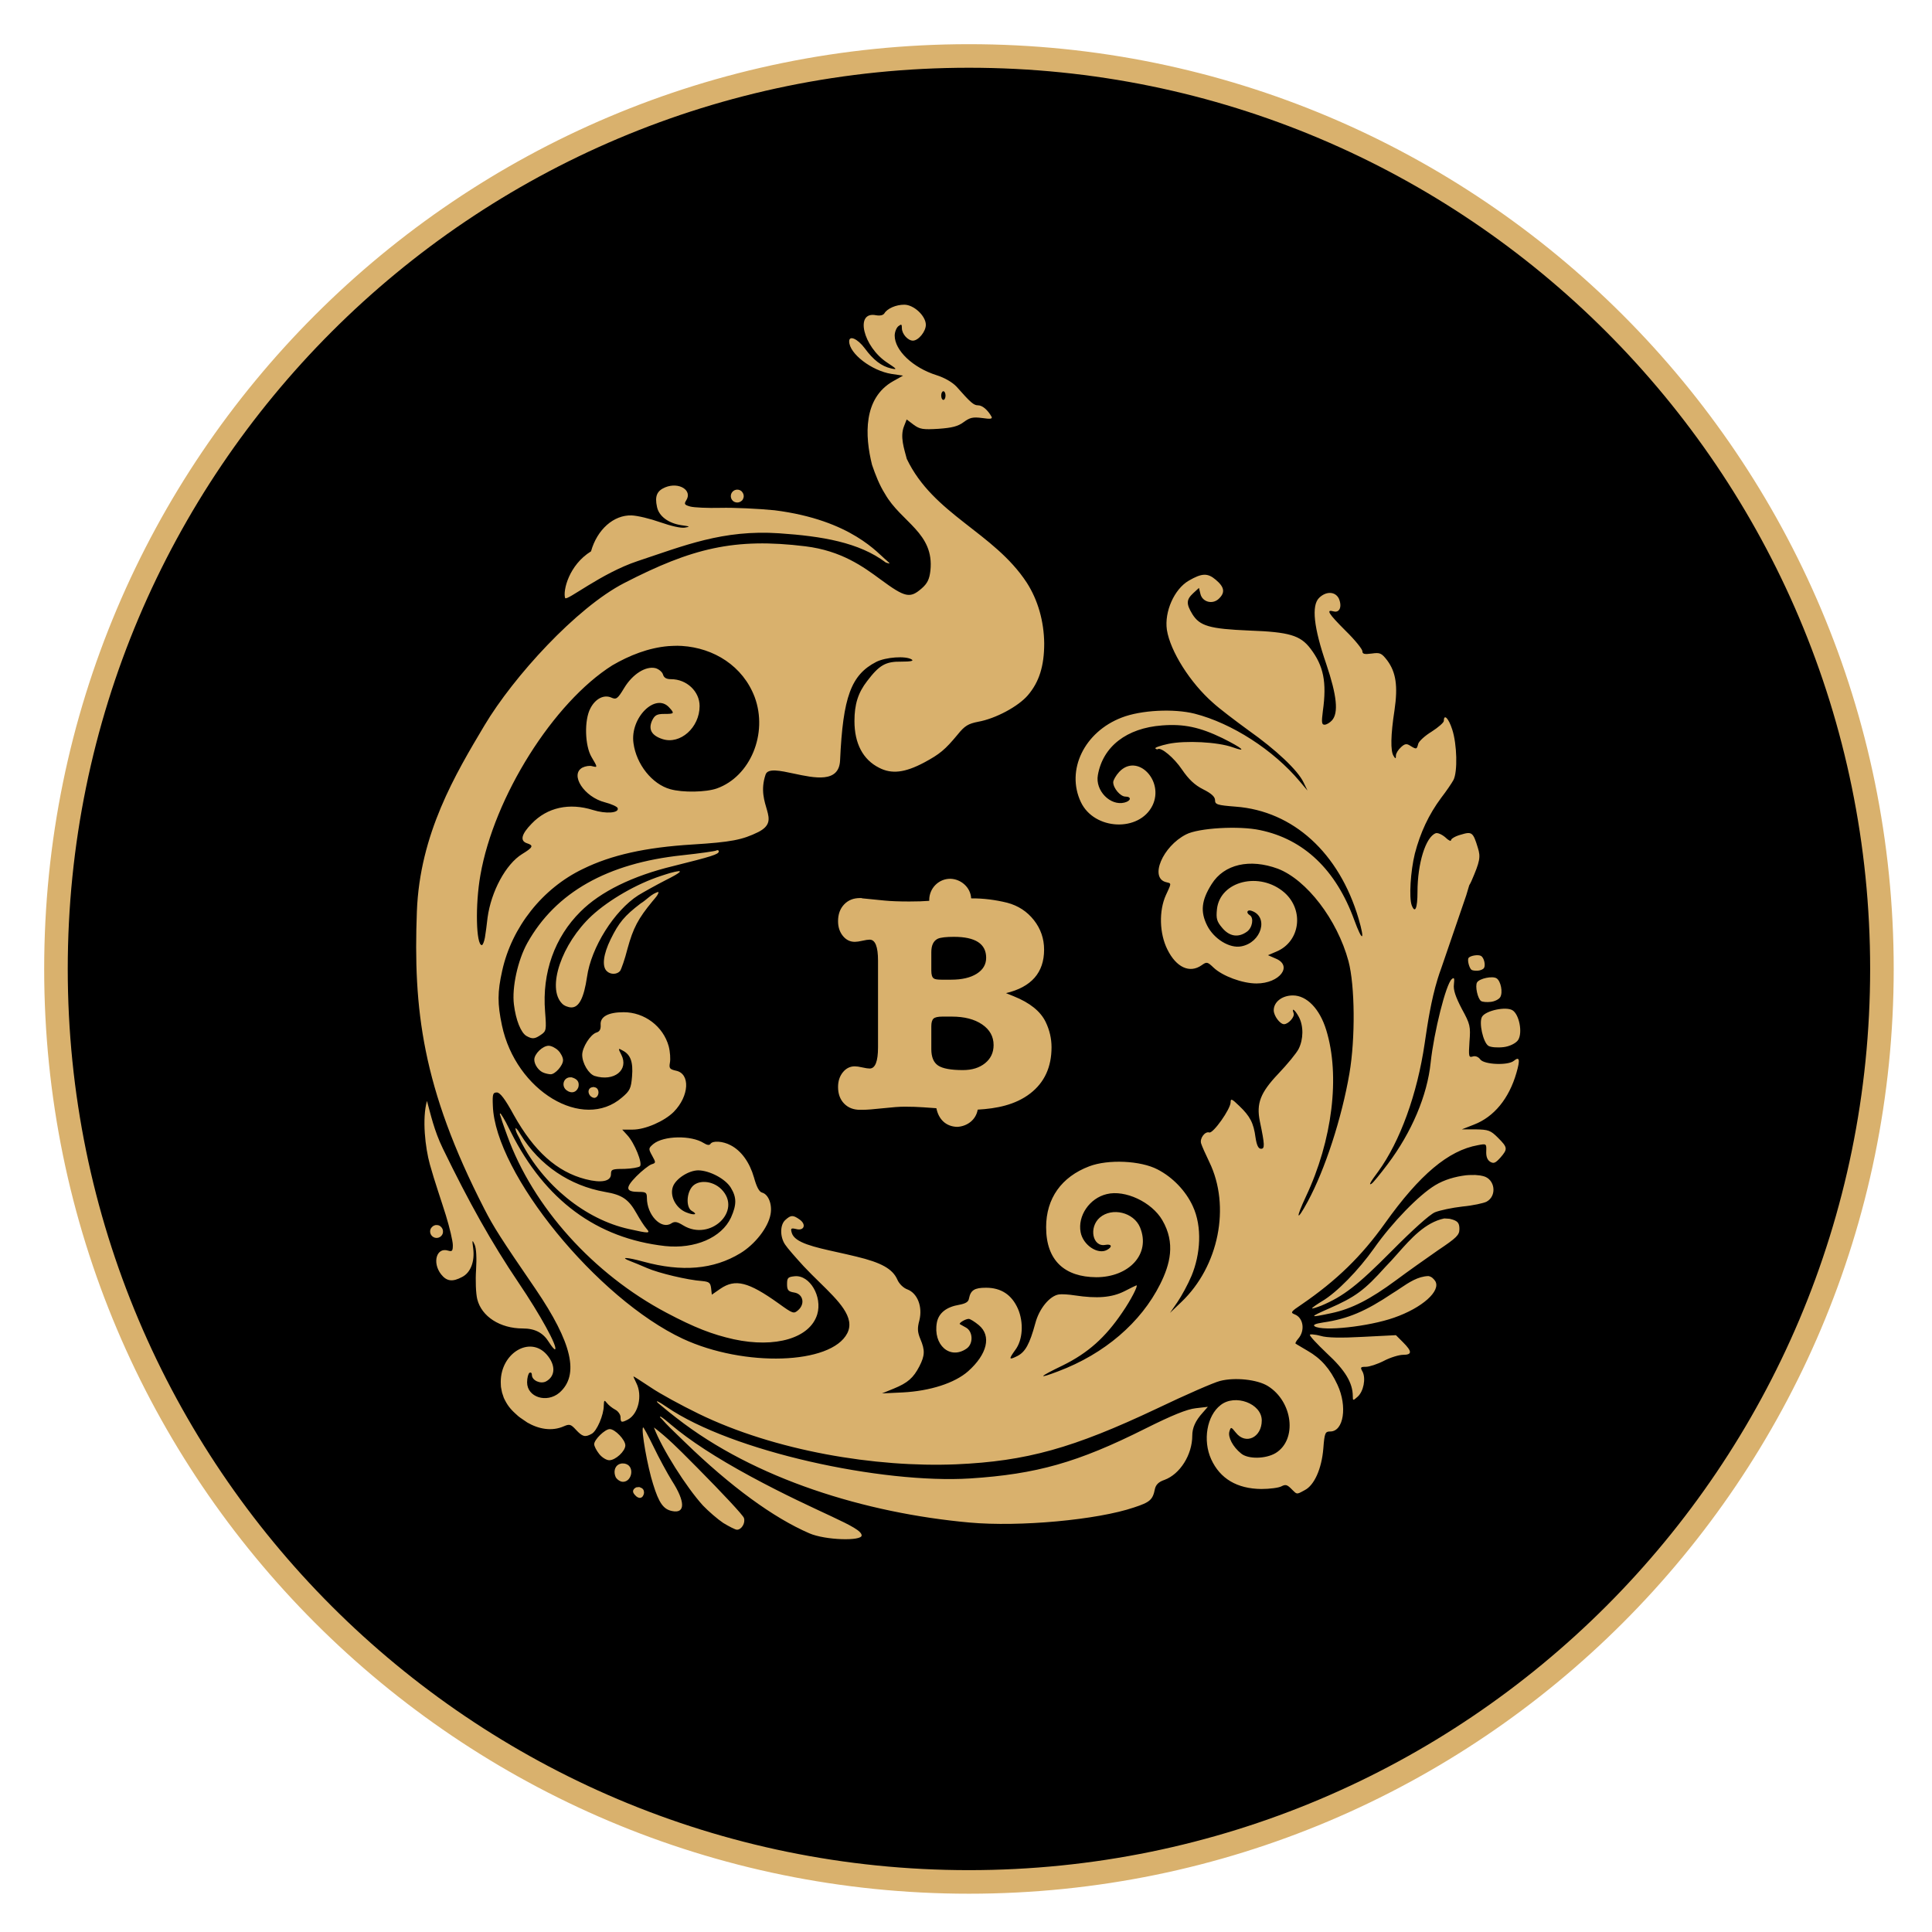 <?xml version="1.0" encoding="UTF-8"?>
<!DOCTYPE svg PUBLIC "-//W3C//DTD SVG 1.1//EN" "http://www.w3.org/Graphics/SVG/1.1/DTD/svg11.dtd">
<svg version="1.1" xmlns="http://www.w3.org/2000/svg" xmlns:xlink="http://www.w3.org/1999/xlink" x="0" y="0" width="327.964" height="327.964" viewBox="0, 0, 327.964, 327.964">
  <g id="Layer_1">
    <g>
      <path d="M164.482,9.5 C250.077,9.5 319.464,78.888 319.464,164.482 C319.464,250.077 250.077,319.464 164.482,319.464 C78.888,319.464 9.5,250.077 9.5,164.482 C9.5,78.888 78.888,9.5 164.482,9.5 z" fill="#000000"/>
      <path d="M164.482,9.5 C250.077,9.5 319.464,78.888 319.464,164.482 C319.464,250.077 250.077,319.464 164.482,319.464 C78.888,319.464 9.5,250.077 9.5,164.482 C9.5,78.888 78.888,9.5 164.482,9.5 z" fill-opacity="0" stroke="#D9B16D" stroke-width="4"/>
    </g>
    <path d="M175.787,233.709 C175.799,233.705 175.812,233.704 175.836,233.702 L175.837,233.702 C175.842,233.702 175.847,233.702 175.853,233.701 C175.857,233.701 175.86,233.7 175.864,233.7 C175.88,233.699 175.899,233.697 175.923,233.694 L176.107,233.7 L176.242,233.768 C176.364,233.931 176.242,234.053 175.957,234.053 C175.673,234.053 175.551,233.931 175.673,233.768 C175.683,233.763 175.693,233.758 175.701,233.753 C175.71,233.748 175.718,233.744 175.724,233.74 C175.731,233.737 175.736,233.734 175.741,233.731 C175.764,233.719 175.775,233.713 175.787,233.709 z M175.673,233.768 C175.683,233.763 175.693,233.758 175.701,233.753 C175.71,233.748 175.718,233.744 175.724,233.74 C175.731,233.737 175.736,233.734 175.741,233.731 C175.764,233.719 175.775,233.713 175.787,233.709 C175.799,233.705 175.812,233.704 175.836,233.702 L175.837,233.702 L175.853,233.701 C175.857,233.701 175.86,233.7 175.864,233.7 C175.88,233.699 175.899,233.697 175.923,233.694 L176.107,233.7 L176.242,233.768 C176.364,233.931 176.242,234.053 175.957,234.053 C175.673,234.053 175.551,233.931 175.673,233.768 z M121.774,144.313 L121.608,144.374 C121.405,144.496 118.802,144.862 115.792,145.187 C103.103,146.53 94.318,151.491 89.519,160.073 C87.892,163.001 86.875,167.638 87.241,170.525 C87.567,173.169 88.421,175.284 89.356,175.853 C90.373,176.423 90.78,176.382 91.837,175.65 C92.732,175.04 92.772,174.836 92.528,171.705 C92,165.116 94.155,159.097 98.548,154.745 C101.923,151.369 107.373,148.685 114.287,147.018 C120.795,145.391 122.015,145.025 122.015,144.537 C121.971,144.318 122.032,144.408 121.774,144.313 z M115.302,147.874 C114.239,147.992 113.228,148.361 112.213,148.685 C108.105,150.027 103.428,152.711 100.459,155.436 C95.335,160.195 92.772,167.719 95.416,170.362 C95.741,170.728 96.473,171.013 97.002,171.013 C98.304,171.013 99.117,169.386 99.646,165.848 C100.337,160.846 104.282,154.582 108.349,151.979 C109.285,151.41 111.4,150.23 113.067,149.376 C113.621,149.094 114.034,148.892 114.595,148.567 L114.606,148.56 C114.724,148.492 115.348,148.134 115.413,147.965 C115.43,147.921 115.339,147.904 115.302,147.874 z M111.786,151.407 C110.668,151.634 109.719,152.802 108.756,153.362 C105.99,155.477 105.055,156.616 103.672,159.422 C102.411,161.984 102.167,164.018 102.981,164.831 C103.631,165.482 104.73,165.441 105.258,164.831 C105.462,164.547 106.072,162.838 106.519,161.049 C107.495,157.51 108.309,155.965 110.79,152.955 C111.089,152.59 111.798,151.866 111.786,151.407 z M93.138,177.52 C92.122,177.52 90.698,178.903 90.698,179.879 C90.698,180.733 91.471,181.832 92.325,182.116 C92.65,182.238 93.179,182.36 93.464,182.36 C94.196,182.401 95.579,180.896 95.579,179.961 C95.579,179.513 95.213,178.781 94.765,178.334 C94.318,177.887 93.586,177.52 93.138,177.52 z M97.009,182.877 L96.636,182.889 C95.579,183.052 95.294,184.435 96.189,185.085 C97.002,185.695 97.856,185.451 98.182,184.557 C98.414,183.586 97.911,183.117 97.009,182.877 z M100.747,184.521 C100.571,184.574 100.368,184.571 100.219,184.679 C99.779,184.997 99.847,185.566 100.134,185.939 C100.378,186.265 100.785,186.427 101.028,186.346 C101.761,186.102 101.801,184.841 101.069,184.597 L100.747,184.521 z M84.957,188.993 C84.766,189.184 84.852,189.057 85,189.575 C85.311,190.659 85.727,191.71 86.102,192.772 C90.495,204.933 100.744,216.28 113.108,222.828 C117.948,225.39 120.916,226.529 124.536,227.342 C131.654,228.888 137.51,227.139 138.73,223.112 C139.625,220.103 137.469,216.402 134.907,216.646 C133.768,216.768 133.606,216.89 133.606,217.988 C133.606,219.005 133.809,219.249 134.826,219.411 C136.331,219.656 136.697,221.323 135.517,222.38 C134.744,223.072 134.622,223.031 132.141,221.242 C127.017,217.581 124.821,217.052 122.299,218.761 L120.835,219.777 L120.713,218.679 C120.591,217.744 120.388,217.581 119.168,217.459 C116.768,217.297 111.806,216.117 109.854,215.263 C108.837,214.816 107.536,214.287 107.007,214.084 C105.096,213.351 106.397,213.392 109.203,214.165 C115.752,215.955 121.12,215.507 125.675,212.741 C128.156,211.237 130.393,208.39 130.799,206.153 C131.125,204.445 130.433,202.736 129.376,202.452 C128.888,202.33 128.44,201.516 127.993,199.889 C127.261,197.327 125.838,195.334 124.008,194.399 C122.706,193.708 120.957,193.586 120.591,194.196 C120.429,194.44 120.022,194.399 119.453,194.033 C117.338,192.691 112.66,192.772 110.912,194.196 C110.057,194.928 110.057,195.009 110.708,196.188 C111.359,197.368 111.359,197.409 110.586,197.653 C110.139,197.815 109,198.71 108.024,199.686 C106.072,201.679 106.194,202.33 108.471,202.33 C109.651,202.33 109.814,202.452 109.813,203.346 C109.814,206.234 112.213,208.756 113.921,207.698 C114.531,207.292 114.938,207.373 115.995,208.024 C120.551,210.789 126.082,205.543 122.462,201.882 C120.916,200.337 118.354,200.215 117.378,201.598 C116.483,202.858 116.524,205.014 117.419,205.543 C118.598,206.193 117.826,206.356 116.443,205.787 C114.694,205.055 113.636,202.98 114.247,201.394 C114.775,200.052 116.931,198.669 118.558,198.669 C120.469,198.71 123.113,200.093 124.048,201.598 C125.065,203.265 125.065,204.485 124.089,206.681 C122.503,210.098 117.988,212.05 112.904,211.521 C101.313,210.22 92.528,203.753 86.713,192.162 C86.166,191.087 85.656,189.978 84.957,188.993 z M87.496,191.474 C87.533,192.287 88.151,193.006 88.421,193.748 C92.203,201.191 99.361,207.007 106.763,208.634 C110.22,209.406 110.464,209.406 109.732,208.552 C109.366,208.146 108.634,207.007 108.065,205.99 C106.723,203.591 105.624,202.818 102.696,202.33 C96.718,201.272 91.593,197.815 88.38,192.609 C88.131,192.22 87.898,191.71 87.496,191.474 z M113.189,238.852 C113.144,238.822 113.099,238.792 113.053,238.762 C113.018,238.738 112.982,238.714 112.947,238.691 C112.503,238.393 112.058,238.095 111.576,237.864 C111.412,237.932 111.641,238.119 111.973,238.391 L111.975,238.391 C112.065,238.465 112.162,238.544 112.261,238.629 C113.046,239.301 113.86,239.937 114.674,240.572 L114.816,240.682 C128.115,251.094 147,256.869 164.569,258.455 C173.069,259.228 186.288,258.008 192.51,255.893 C195.235,254.998 195.683,254.592 196.049,252.762 C196.211,252.029 196.7,251.541 197.676,251.216 C200.319,250.24 202.393,246.945 202.393,243.692 C202.393,242.39 202.922,241.17 204.183,239.787 L205.037,238.811 L202.963,239.055 C201.499,239.218 198.977,240.235 194.422,242.512 C182.912,248.288 175.916,250.24 164.691,250.972 C149.684,251.907 124.252,246.417 113.189,238.852 z M224.193,226.773 C224.022,226.733 223.9,226.703 223.809,226.681 C223.666,226.647 223.596,226.63 223.525,226.617 C223.459,226.605 223.391,226.596 223.259,226.58 C223.15,226.566 222.995,226.547 222.759,226.516 C222.55,226.527 222.512,226.515 222.477,226.521 C222.454,226.525 222.432,226.537 222.363,226.569 C222.241,226.732 223.542,228.115 225.25,229.742 C228.341,232.589 229.643,234.744 229.643,237.022 C229.643,237.795 229.683,237.795 230.456,237.103 C231.473,236.209 231.88,234.012 231.31,232.873 C230.863,232.101 230.944,232.019 231.88,232.019 C232.449,232.019 233.832,231.572 234.93,231.003 C236.028,230.433 237.492,229.986 238.184,229.986 C239.729,229.986 239.729,229.416 238.184,227.871 L236.963,226.651 L231.351,226.936 C227.691,227.139 225.21,227.098 224.193,226.773 z M242.472,216.616 C240.698,216.67 239.174,217.695 237.705,218.682 C237.265,218.978 236.83,219.271 236.394,219.533 C231.839,222.584 228.829,223.885 224.6,224.495 C223.298,224.699 222.81,224.902 223.176,225.146 C224.559,226.041 232.368,225.187 236.638,223.682 C241.437,222.014 244.65,219.127 243.634,217.459 C243.33,217.035 243.015,216.71 242.472,216.616 z M246.643,207.047 C246.535,207.017 246.45,206.993 246.382,206.973 L246.382,206.973 C246.223,206.927 246.151,206.906 246.078,206.895 C246.017,206.885 245.955,206.882 245.841,206.877 C245.711,206.87 245.513,206.861 245.172,206.834 C241.929,207.511 239.491,210.266 237.225,212.828 C236.531,213.612 235.854,214.377 235.174,215.06 C231.636,219.005 230.131,220.143 225.576,222.136 C222.159,223.641 222.2,223.723 226.023,222.909 C229.48,222.177 232.612,220.55 236.963,217.337 C238.875,215.914 242.088,213.636 244.081,212.253 C247.294,210.098 247.741,209.65 247.741,208.634 C247.741,207.698 247.497,207.332 246.643,207.047 z M251.768,199.646 C251.445,199.576 251.351,199.553 251.256,199.539 C251.201,199.531 251.145,199.526 251.044,199.517 L251.044,199.517 C250.922,199.506 250.733,199.49 250.4,199.455 C250.327,199.457 250.254,199.459 250.18,199.46 C250.156,199.46 250.132,199.46 250.107,199.461 C250.031,199.462 249.955,199.462 249.879,199.462 C249.532,199.464 249.184,199.466 248.84,199.509 C247.014,199.738 245.22,200.239 243.634,201.191 C240.868,202.858 236.313,207.536 233.262,211.887 C230.619,215.629 226.918,219.411 224.437,220.876 C223.502,221.445 222.729,221.974 222.729,222.096 C222.729,222.177 223.42,221.974 224.274,221.648 C228.057,220.062 230.497,218.151 236.191,212.416 C239.729,208.837 242.698,206.153 243.593,205.787 C244.406,205.461 246.48,205.014 248.27,204.811 C250.019,204.648 251.849,204.241 252.337,203.997 C254.167,203.021 253.801,200.133 251.768,199.646 z M113.88,241.821 C113.805,241.757 113.729,241.693 113.654,241.629 C113.158,241.208 112.659,240.784 112.104,240.443 C112.062,240.524 112.041,240.559 112.047,240.587 C112.052,240.61 112.074,240.629 112.118,240.666 C112.173,240.713 112.262,240.788 112.392,240.936 C113.246,241.91 114.183,242.808 115.118,243.706 L115.119,243.706 C115.508,244.079 115.897,244.452 116.28,244.831 C124.089,252.395 131.287,257.642 137.388,260.285 C140.113,261.465 146.267,261.628 146.267,260.651 C146.267,259.147 139.015,256.91 127.383,250.606 C121.608,247.474 117.094,244.546 113.88,241.821 z M118.354,249.142 C117.969,248.758 117.584,248.37 117.198,247.982 C115.234,246.003 113.248,244.002 111.036,242.333 L111.033,242.39 C112.376,245.929 116.483,252.436 119.33,255.568 C120.266,256.544 121.811,257.886 122.787,258.537 C123.804,259.147 124.821,259.675 125.106,259.675 C125.878,259.675 126.57,258.537 126.285,257.683 C126.163,257.235 122.584,253.412 118.354,249.142 z M109.163,242.309 C108.797,242.675 109.936,249.061 110.871,251.948 C111.847,255.12 112.62,256.219 114.084,256.503 C116.361,256.991 116.361,254.917 114.043,251.338 C113.27,250.077 111.847,247.474 110.952,245.603 C110.017,243.692 109.244,242.228 109.163,242.309 z M105.746,251.541 C105.299,251.541 104.77,251.175 104.526,250.769 C104.157,249.975 104.25,248.931 105.141,248.538 C105.232,248.497 105.33,248.477 105.428,248.456 C105.463,248.449 105.498,248.442 105.533,248.433 C105.547,248.43 105.561,248.427 105.574,248.423 C105.739,248.434 105.837,248.437 105.902,248.439 C105.961,248.441 105.993,248.442 106.024,248.447 C106.061,248.453 106.097,248.464 106.176,248.489 L106.215,248.501 C106.24,248.509 106.269,248.518 106.302,248.528 L106.316,248.532 C107.739,249.06 107.251,251.541 105.746,251.541 z M103.509,242.594 C102.696,242.594 100.866,244.383 100.866,245.156 C100.866,245.482 101.232,246.213 101.72,246.824 C102.167,247.393 102.94,247.881 103.428,247.881 C104.486,247.881 106.153,246.336 106.153,245.359 C106.153,244.424 104.404,242.594 103.509,242.594 z M108.524,252.431 C108.327,252.456 108.21,252.463 108.132,252.467 C108.062,252.472 108.024,252.474 107.989,252.486 C107.949,252.499 107.913,252.525 107.834,252.583 L107.833,252.583 C107.798,252.609 107.755,252.641 107.699,252.68 C107.373,253.006 107.373,253.331 107.78,253.778 C108.431,254.551 109.163,254.388 109.325,253.453 C109.329,252.834 109.105,252.633 108.524,252.431 z M74.606,208.063 C74.454,208.005 74.412,207.984 74.366,207.975 C74.31,207.965 74.25,207.974 73.974,207.955 C73.582,208.022 73.337,208.23 73.132,208.552 C72.861,209.094 73.08,209.754 73.622,210.026 C74.164,210.298 74.824,210.079 75.096,209.537 L75.175,209.329 C75.276,208.776 75.073,208.359 74.606,208.063 z M75.175,194.963 C73.677,191.885 73.092,189.086 72.479,186.883 C71.622,189.943 72.194,194.844 72.969,197.656 C73.745,200.468 75.04,204.201 75.69,206.315 C76.341,208.43 76.87,210.708 76.87,211.359 C76.87,212.375 76.748,212.497 76.056,212.294 C74.104,211.684 73.332,214.327 74.877,216.32 C75.812,217.5 76.789,217.663 78.456,216.768 C79.88,216.036 80.612,214.165 80.327,211.928 C80.124,210.464 80.164,210.383 80.571,211.277 C80.856,211.887 80.937,213.555 80.815,215.548 C80.693,217.337 80.774,219.574 81.018,220.55 C81.75,223.478 84.882,225.512 88.746,225.512 C90.82,225.512 92.203,226.244 93.179,227.83 C93.667,228.603 94.115,229.132 94.236,229.05 C94.684,228.603 91.715,223.194 88.055,217.785 C83.418,210.911 79.653,204.165 75.175,194.963 z M160.14,66.414 C160.343,66.414 160.507,66.743 160.507,67.149 C160.507,67.555 160.343,67.884 160.14,67.884 C159.937,67.884 159.773,67.555 159.773,67.149 C159.773,66.743 159.937,66.414 160.14,66.414 z M114.985,109.621 L115.751,109.649 C121.171,109.99 126.113,113.048 128.115,118.345 C130.393,124.526 127.383,131.807 121.689,133.84 C119.859,134.491 115.873,134.572 113.758,133.962 C110.708,133.108 108.024,129.773 107.536,126.153 C106.926,121.842 111.278,117.531 113.596,120.093 C114.531,121.11 114.491,121.192 112.782,121.192 C111.522,121.192 111.156,121.395 110.708,122.29 C110.017,123.795 110.586,124.852 112.457,125.462 C115.467,126.438 118.761,123.51 118.761,119.849 C118.761,117.369 116.565,115.294 113.921,115.294 C113.108,115.294 112.701,115.05 112.538,114.481 C112.416,114.074 111.847,113.586 111.278,113.423 C109.61,113.017 107.373,114.44 105.95,116.799 C104.852,118.629 104.607,118.792 103.794,118.426 C102.533,117.857 101.069,118.589 100.215,120.256 C99.158,122.249 99.28,126.601 100.419,128.512 C101.476,130.302 101.476,130.302 100.5,130.058 C100.093,129.936 99.361,130.058 98.873,130.302 C96.677,131.481 99.158,135.304 102.696,136.199 C103.794,136.484 104.77,136.931 104.852,137.175 C105.136,138.029 102.859,138.192 100.662,137.501 C96.636,136.24 92.894,137.053 90.251,139.819 C88.502,141.608 88.217,142.747 89.478,143.154 C90.617,143.52 90.495,143.845 88.624,144.984 C85.858,146.692 83.377,151.329 82.767,155.762 C82.645,156.901 82.442,158.405 82.32,159.137 C82.198,159.829 81.954,160.439 81.791,160.439 C80.815,160.439 80.652,153.606 81.547,148.563 C83.865,135.264 93.952,119.239 103.957,112.935 C106.86,111.248 110.076,109.971 113.447,109.682 C113.958,109.638 114.472,109.641 114.985,109.621 z M175.923,233.694 L176.107,233.7 L176.242,233.768 C176.364,233.931 176.242,234.053 175.957,234.053 C175.673,234.053 175.551,233.931 175.673,233.768 C175.683,233.763 175.693,233.758 175.701,233.753 C175.71,233.748 175.718,233.744 175.724,233.74 L175.741,233.731 C175.764,233.719 175.775,233.713 175.787,233.709 C175.799,233.705 175.812,233.704 175.836,233.702 L175.837,233.702 L175.853,233.701 L175.864,233.7 C175.88,233.699 175.899,233.697 175.923,233.694 z M153.505,51.723 L153.505,51.723 C152.082,51.723 150.618,52.374 150.13,53.187 C149.926,53.513 149.397,53.635 148.706,53.513 C145.046,52.781 146.51,58.881 150.618,61.566 C152.285,62.664 152.367,62.786 151.268,62.542 C149.642,62.176 148.259,61.118 146.794,59.125 C145.615,57.539 144.151,56.848 144.151,57.946 C144.151,60.02 147.974,62.949 151.35,63.477 L153.302,63.762 L151.634,64.697 C146.502,67.569 146.798,73.989 148.03,78.904 C148.615,80.616 149.271,82.314 150.24,83.852 C152.982,88.662 158.629,90.465 157.94,96.861 C157.777,98.285 157.452,99.017 156.476,99.871 C154.483,101.62 153.67,101.457 149.48,98.366 C146.552,96.21 142.847,93.49 136.71,92.736 C124.687,91.26 117.47,93.044 105.95,98.98 C97.838,103.159 87.159,114.887 82.238,123.144 C77.317,131.4 71.257,141.525 70.765,154.745 C70.153,171.212 71.589,184.521 82.238,205.258 C83.784,208.268 84.964,210.139 90.902,218.801 C97.124,227.952 98.385,233.402 94.969,236.412 C92.813,238.242 89.478,237.185 89.478,234.663 C89.478,233.89 89.681,233.158 89.885,233.036 C90.129,232.914 90.292,233.077 90.291,233.402 C90.292,234.338 91.756,234.988 92.691,234.5 C94.318,233.606 94.359,231.694 92.772,229.904 C89.926,226.732 85.004,229.701 85.004,234.582 C85.012,234.794 85.017,234.947 85.02,235.063 C85.026,235.249 85.028,235.339 85.039,235.428 C85.049,235.512 85.066,235.595 85.099,235.756 C85.127,235.893 85.167,236.088 85.224,236.388 L85.522,237.289 C86.058,238.437 86.571,239.135 87.526,239.991 C87.693,240.141 87.79,240.231 87.855,240.291 L87.856,240.292 L87.857,240.292 C87.915,240.347 87.947,240.376 87.981,240.404 C88.02,240.438 88.062,240.469 88.153,240.537 C88.194,240.568 88.245,240.606 88.311,240.656 L89.514,241.48 C91.419,242.581 93.665,243.034 95.741,242.106 C96.677,241.699 96.921,241.78 97.775,242.716 C98.873,243.895 99.32,244.017 100.419,243.407 C101.313,242.96 102.493,240.194 102.493,238.608 C102.533,237.673 102.574,237.591 103.021,238.161 C103.306,238.527 103.916,239.015 104.445,239.299 C104.933,239.544 105.34,240.153 105.34,240.56 C105.34,241.496 105.502,241.536 106.6,240.967 C108.39,239.991 109.081,236.859 108.024,234.785 C107.699,234.134 107.495,233.646 107.536,233.646 C107.617,233.646 108.919,234.5 110.464,235.517 C112.01,236.574 115.67,238.567 118.598,239.991 C131.532,246.295 148.626,249.142 162.332,248.572 C174.249,248.044 182.139,245.848 196.415,239.096 C201.255,236.778 206.094,234.663 207.111,234.419 C209.633,233.768 213.415,234.175 215.205,235.273 C219.475,237.917 220.248,244.383 216.547,246.661 C214.839,247.678 211.87,247.718 210.69,246.742 C209.267,245.603 208.413,243.936 208.697,243 C208.941,242.187 208.982,242.187 209.795,243.204 C211.463,245.319 214.188,244.017 214.188,241.129 C214.188,238.242 209.633,236.574 207.193,238.527 C204.874,240.316 204.142,244.505 205.606,247.718 C207.111,251.013 209.999,252.721 214.107,252.762 C215.53,252.762 217.076,252.558 217.523,252.314 C218.214,251.948 218.499,252.029 219.19,252.721 C219.261,252.791 219.325,252.857 219.385,252.917 C219.744,253.28 219.934,253.472 220.15,253.51 C220.392,253.552 220.668,253.402 221.253,253.082 C221.32,253.045 221.392,253.006 221.468,252.965 C223.095,252.151 224.356,249.345 224.64,245.888 C224.844,243.204 224.966,243 225.82,243 C228.097,243 228.748,238.73 227.04,235.07 C225.779,232.345 224.234,230.596 221.956,229.294 C221.571,229.064 221.199,228.845 220.879,228.657 L220.874,228.654 L220.873,228.653 C220.351,228.347 219.973,228.125 219.922,228.074 C219.841,228.034 220.045,227.627 220.37,227.261 C221.59,225.878 221.265,223.682 219.76,223.112 C219.028,222.828 219.109,222.665 220.939,221.445 C226.877,217.378 231.107,213.27 235.133,207.617 C240.99,199.401 245.871,195.294 250.873,194.399 C252.337,194.114 252.337,194.155 252.296,195.416 C252.256,196.31 252.459,196.88 252.947,197.205 C253.557,197.571 253.842,197.449 254.696,196.514 C255.957,195.05 255.957,194.806 254.289,193.138 C253.029,191.877 252.663,191.755 250.507,191.714 L248.148,191.714 L250.222,190.901 C253.598,189.6 256.16,186.509 257.421,182.116 C258.072,179.879 257.95,179.269 256.973,180.083 C255.997,180.896 251.93,180.733 251.28,179.839 C250.954,179.391 250.426,179.188 249.978,179.351 C249.328,179.554 249.287,179.31 249.45,176.829 C249.653,174.226 249.572,173.86 248.148,171.257 C247.091,169.224 246.684,168.044 246.806,167.109 C246.928,166.051 246.847,165.848 246.44,166.214 C245.464,167.027 243.43,175.121 242.861,180.367 C242.292,185.939 239.648,192.203 235.54,197.652 C234.279,199.32 233.059,200.825 232.815,200.947 C232.287,201.272 232.612,200.662 233.954,198.873 C237.655,193.789 240.583,185.736 241.844,177.114 C241.855,177.039 241.866,176.963 241.878,176.886 L241.9,176.736 L241.928,176.549 C242.335,173.8 242.917,169.87 244.033,166.214 C244.226,165.583 244.435,164.959 244.661,164.352 L248.897,151.991 C248.571,151.879 249.075,150.19 249.41,150.274 C249.504,150.129 249.709,149.74 249.775,149.58 C251.239,146.204 251.361,145.472 250.873,143.926 C250.06,141.242 249.856,141.12 247.985,141.689 C247.05,141.934 246.318,142.381 246.318,142.625 C246.318,142.869 245.871,142.666 245.342,142.137 C244.772,141.649 244.04,141.323 243.715,141.445 C242.007,142.096 240.624,146.57 240.624,151.41 C240.624,154.176 240.217,155.152 239.648,153.687 C239.16,152.386 239.445,147.872 240.176,144.902 C241.112,141.323 242.535,138.273 244.65,135.426 C245.504,134.328 246.44,132.945 246.725,132.417 C247.457,131.034 247.335,126.316 246.521,123.835 C245.911,121.924 245.098,121.11 245.098,122.371 C245.098,122.656 244.162,123.469 243.023,124.201 C241.885,124.892 240.868,125.828 240.746,126.275 C240.502,127.211 240.461,127.251 239.404,126.601 C238.794,126.194 238.468,126.235 237.818,126.845 C237.33,127.292 236.963,127.902 236.963,128.268 C236.963,128.838 236.882,128.838 236.557,128.309 C236.028,127.496 236.069,124.771 236.719,120.581 C237.33,116.433 236.963,114.115 235.499,112.122 C234.523,110.861 234.279,110.739 232.856,110.942 C231.595,111.105 231.27,111.024 231.27,110.536 C231.27,110.21 230.009,108.624 228.423,107.079 C225.454,104.11 225.047,103.418 226.389,103.784 C227.406,104.069 227.853,102.971 227.284,101.629 C226.674,100.368 225.088,100.327 223.908,101.507 C222.607,102.808 223.014,106.55 225.128,112.691 C226.958,118.1 227.243,121.029 226.104,122.29 C225.738,122.696 225.169,123.022 224.844,123.022 C224.356,123.022 224.315,122.615 224.559,120.703 C225.25,115.782 224.681,113.017 222.444,110.088 C220.736,107.852 218.865,107.282 212.073,107.038 C205.281,106.753 203.654,106.265 202.393,104.232 C201.336,102.483 201.377,101.791 202.556,100.693 L203.532,99.799 L203.776,100.815 C204.102,102.198 205.81,102.646 206.867,101.67 C208.006,100.612 207.884,99.677 206.379,98.416 C204.996,97.236 204.02,97.277 201.783,98.578 C199.343,100.002 197.635,103.825 198.082,106.916 C198.652,110.536 202.027,115.904 205.932,119.321 C206.949,120.256 209.673,122.33 211.91,123.957 C216.628,127.292 220.289,130.749 221.265,132.783 L221.956,134.206 L220.614,132.62 C216.181,127.333 209.145,122.778 202.8,121.151 C199.221,120.256 193.69,120.541 190.436,121.801 C184.051,124.242 180.919,130.749 183.481,136.158 C185.759,140.958 193.405,141.283 195.642,136.728 C197.676,132.498 193.039,127.78 189.988,131.034 C189.419,131.644 188.972,132.457 188.972,132.783 C188.972,133.8 190.192,135.223 191.046,135.223 C192.103,135.223 192.022,135.955 190.883,136.24 C188.484,136.85 185.881,134.206 186.369,131.563 C187.223,126.723 191.25,123.591 197.269,123.144 C200.929,122.859 203.654,123.428 207.518,125.299 C210.934,127.008 211.829,127.78 209.226,126.845 C206.705,125.95 201.255,125.665 198.326,126.275 C196.984,126.56 195.968,126.926 196.13,127.048 C196.252,127.17 196.456,127.251 196.537,127.17 C197.106,126.804 199.302,128.634 200.644,130.627 C201.783,132.295 202.8,133.271 204.264,134.003 C205.647,134.694 206.257,135.264 206.257,135.833 C206.257,136.565 206.623,136.687 209.755,136.931 C219.516,137.663 227.325,144.781 230.619,155.924 C231.758,159.829 231.27,159.951 229.887,156.168 C226.796,147.668 221.346,142.462 213.903,140.917 C210.324,140.144 203.41,140.551 201.336,141.649 C197.35,143.682 195.113,149.01 197.919,149.742 C197.983,149.758 198.042,149.772 198.097,149.785 C198.372,149.851 198.545,149.892 198.615,150 C198.734,150.182 198.561,150.555 198.097,151.555 L198.097,151.556 C198.042,151.674 197.983,151.802 197.919,151.939 C196.7,154.623 196.822,158.486 198.164,161.171 C199.668,164.221 201.946,165.279 203.979,163.855 C204.834,163.245 204.956,163.245 206.013,164.262 C207.518,165.685 210.894,166.946 213.293,166.946 C217.238,166.946 219.516,163.936 216.547,162.716 L215.245,162.147 L216.669,161.537 C220.695,159.869 221.427,154.542 218.052,151.532 C213.863,147.872 207.111,149.539 206.582,154.338 C206.42,155.924 206.542,156.412 207.477,157.51 C208.697,158.975 210.202,159.219 211.666,158.161 C212.602,157.51 212.886,155.802 212.154,155.355 C211.463,154.948 211.707,154.338 212.48,154.623 C215.408,155.64 214.147,159.991 210.731,160.642 C208.738,161.049 206.054,159.381 204.915,157.104 C203.736,154.745 203.939,152.833 205.688,150.068 C207.803,146.692 212.154,145.716 216.913,147.465 C221.794,149.336 226.999,156.087 228.911,163.164 C230.009,167.312 230.09,176.26 229.073,182.198 C227.772,189.803 224.925,198.547 221.997,203.956 C220.085,207.495 219.882,206.966 221.671,203.143 C226.186,193.586 227.528,182.604 225.128,174.836 C224.03,171.257 221.834,168.98 219.475,168.98 C217.645,168.98 216.222,170.078 216.221,171.501 C216.222,172.437 217.279,173.86 217.97,173.86 C218.702,173.86 219.841,172.599 219.597,171.989 C219.19,170.932 219.841,171.42 220.492,172.64 C221.305,174.186 221.265,176.422 220.451,178.049 C220.085,178.781 218.54,180.652 216.994,182.279 C213.944,185.492 213.253,187.322 213.862,190.332 C214.717,194.399 214.717,195.009 214.066,195.009 C213.619,195.009 213.334,194.44 213.13,193.097 C212.805,190.617 212.195,189.478 210.365,187.729 C209.104,186.509 208.901,186.428 208.901,187.119 C208.901,188.258 205.932,192.447 205.281,192.243 C204.549,191.999 203.614,193.26 203.898,194.114 C204.02,194.521 204.63,195.904 205.281,197.246 C208.941,204.77 206.908,214.978 200.523,221.038 L198.611,222.868 L199.872,221.038 C200.563,220.022 201.661,218.029 202.271,216.564 C203.774,212.932 204.124,208.283 202.475,204.737 C201.295,202.175 199.099,199.856 196.496,198.514 C193.609,197.009 188.118,196.765 184.905,197.985 C180.187,199.775 177.584,203.435 177.584,208.316 C177.584,214.05 180.797,216.773 186.084,216.813 C191.615,216.813 195.398,212.911 193.527,208.356 C192.47,205.794 188.769,204.899 186.694,206.689 C184.783,208.356 185.474,211.732 187.63,211.325 C188.728,211.122 188.89,211.651 187.914,212.179 C186.369,213.034 183.847,211.366 183.441,209.17 C182.912,206.404 184.946,203.395 187.874,202.703 C190.965,201.93 195.52,204.045 197.31,207.136 C199.587,211.041 198.615,214.644 196.944,217.988 C193.69,224.495 187.508,229.823 179.617,232.792 C175.998,234.175 176.282,233.768 180.431,231.775 C184.701,229.66 187.63,227.057 190.517,222.787 C191.982,220.672 193.243,218.191 192.917,218.191 C192.876,218.191 191.941,218.639 190.843,219.208 C188.728,220.265 186.247,220.469 182.464,219.899 C181.448,219.737 180.228,219.656 179.74,219.737 C178.194,219.981 176.405,222.136 175.754,224.617 C174.778,228.196 174.046,229.498 172.703,230.189 C171.239,230.921 171.199,230.759 172.337,229.172 C173.639,227.464 173.802,224.455 172.785,222.136 C171.727,219.777 169.938,218.598 167.376,218.598 C165.423,218.598 164.773,219.005 164.488,220.428 C164.407,220.998 163.919,221.282 162.861,221.486 C160.665,221.852 159.364,222.868 159.038,224.495 C158.347,228.318 161.275,230.881 164.081,228.928 C165.261,228.115 165.18,226 163.959,225.349 C163.512,225.105 163.064,224.861 162.943,224.78 C162.698,224.617 163.878,223.885 164.447,223.885 C164.691,223.885 165.464,224.373 166.156,224.943 C168.352,226.773 167.579,229.905 164.325,232.792 C162.048,234.785 157.899,236.127 153.222,236.371 L149.724,236.534 L151.717,235.72 C154.117,234.744 155.052,233.89 156.069,231.938 C157.005,230.108 157.045,229.213 156.232,227.302 C155.744,226.122 155.703,225.471 156.069,224.129 C156.639,221.811 155.744,219.534 154.035,218.883 C153.344,218.639 152.612,217.906 152.327,217.215 C151.514,215.385 149.602,214.328 145.373,213.311 C144.283,213.043 143.205,212.804 142.174,212.575 C138.203,211.696 134.936,210.972 134.419,209.325 C134.175,208.512 134.256,208.43 135.151,208.634 C136.493,209 136.941,207.861 135.72,207.007 C134.622,206.234 134.256,206.234 133.321,207.088 C132.385,207.902 132.385,209.976 133.28,211.277 C133.646,211.847 135.07,213.473 136.452,214.978 C137.321,215.907 138.23,216.797 139.107,217.656 C142.378,220.861 145.207,223.631 143.827,226.325 C141.102,231.653 126.326,232.101 115.914,227.261 C101.395,220.469 84.028,199.198 83.662,187.688 C83.581,185.736 83.662,185.451 84.353,185.451 C84.882,185.451 85.736,186.549 87.241,189.315 C90.657,195.416 94.521,198.913 99.402,200.174 C102.086,200.866 103.713,200.54 103.713,199.32 C103.713,198.507 103.916,198.425 105.99,198.425 C107.211,198.385 108.431,198.181 108.634,197.978 C109.122,197.49 107.699,193.992 106.478,192.691 L105.624,191.755 L107.414,191.755 C109.529,191.755 112.782,190.332 114.368,188.746 C117.012,186.061 117.216,182.238 114.735,181.75 C113.677,181.506 113.555,181.344 113.718,180.408 C113.84,179.798 113.758,178.537 113.514,177.602 C112.579,174.226 109.407,171.827 105.868,171.827 C103.225,171.827 101.842,172.599 101.964,173.982 C102.005,174.714 101.801,175.121 101.232,175.283 C100.215,175.609 98.832,177.805 98.832,179.066 C98.832,180.49 99.931,182.32 100.947,182.645 C104.242,183.662 106.804,181.628 105.462,179.025 C104.892,177.927 104.933,177.887 105.706,178.334 C107.048,179.025 107.495,180.286 107.292,182.726 C107.129,184.76 106.926,185.167 105.584,186.305 C98.954,192.04 87.567,185.207 85.207,174.063 C84.435,170.403 84.435,168.41 85.248,164.791 C86.875,157.389 92.081,150.8 98.954,147.506 C103.753,145.147 109.569,143.845 117.541,143.357 C124.089,142.95 126,142.584 128.725,141.242 C132.833,139.127 128.172,136.772 129.961,131.484 C130.337,130.373 132.408,130.816 134.768,131.322 C138.281,132.074 142.437,132.965 142.607,129.072 C143.095,118.295 144.478,114.553 148.748,112.357 C150.375,111.543 153.751,111.299 154.768,111.95 C155.174,112.194 154.564,112.316 153.019,112.316 C150.335,112.275 149.277,112.886 147.203,115.61 C145.658,117.603 145.047,119.556 145.047,122.402 C145.047,126.185 146.471,128.95 149.236,130.333 C151.351,131.431 153.588,131.187 156.882,129.438 C159.526,128.015 160.421,127.283 162.576,124.68 C163.756,123.216 164.366,122.85 166.033,122.524 C169.002,121.996 172.866,119.921 174.493,118.01 C176.405,115.773 177.259,113.048 177.258,109.225 C177.218,105.483 176.201,101.864 174.29,98.895 C168.681,90.337 158.455,87.363 153.929,77.896 C153.477,76.146 152.749,74.133 153.464,72.343 L153.912,71.205 L155.091,72.099 C156.149,72.872 156.677,72.953 159.321,72.791 C161.599,72.628 162.615,72.384 163.591,71.652 C164.649,70.879 165.137,70.757 166.723,70.96 C168.147,71.164 168.513,71.123 168.309,70.717 C167.659,69.578 166.764,68.805 166.032,68.805 C165.3,68.805 164.812,68.398 162.371,65.633 C161.68,64.901 160.379,64.128 158.955,63.68 C154.969,62.42 151.878,59.491 151.878,56.97 C151.878,56.36 152.163,55.668 152.488,55.383 C153.017,54.977 153.098,55.018 153.098,55.709 C153.098,56.685 154.115,57.824 154.969,57.824 C155.905,57.824 157.166,56.278 157.165,55.14 C157.166,53.635 155.132,51.723 153.505,51.723 z M249.41,150.274 C249.209,150.945 248.897,151.991 248.897,151.991 C248.571,151.879 249.075,150.19 249.41,150.274 z M251.592,172.58 C251,173.532 251.763,176.976 252.668,177.538 C253.049,177.775 254.172,177.879 255.241,177.752 C256.233,177.642 257.366,177.093 257.721,176.521 C258.49,175.284 257.895,172.208 256.752,171.498 C255.657,170.817 252.243,171.533 251.592,172.58 z M250.74,166.762 C250.361,167.371 250.85,169.575 251.428,169.935 C251.672,170.086 252.391,170.153 253.075,170.071 C253.71,170.001 254.435,169.65 254.662,169.284 C255.155,168.492 254.773,166.524 254.042,166.069 C253.342,165.634 251.156,166.091 250.74,166.762 z M249.284,162.631 C249.052,163.005 249.428,164.403 249.816,164.644 C249.979,164.746 250.451,164.806 250.897,164.772 C251.31,164.745 251.776,164.542 251.915,164.318 C252.217,163.833 251.916,162.585 251.427,162.281 C250.957,161.989 249.539,162.221 249.284,162.631 z M132.244,90.527 C139.569,91.022 145.841,92.069 150.374,95.493 C150.874,95.632 151.4,95.909 150.496,95.125 C149.106,94.059 144.613,88.275 131.475,86.62 C128.68,86.343 124.551,86.155 122.339,86.21 C120.126,86.265 117.791,86.159 117.164,85.983 C116.185,85.708 116.101,85.558 116.483,84.947 C117.598,83.232 115.262,81.774 112.926,82.724 C111.537,83.305 111.117,84.201 111.528,86.049 C111.848,87.617 113.451,88.827 115.682,89.157 C117.146,89.358 117.214,89.418 116.242,89.568 C115.578,89.678 113.951,89.305 112.065,88.649 C110.375,88.049 108.199,87.522 107.194,87.493 C104.177,87.407 101.372,89.873 100.328,93.593 C96.577,95.905 95.527,100.281 95.932,101.521 C96.241,102.073 102.034,97.312 108.231,95.249 C116.101,92.642 122.709,89.884 132.244,90.527 z M125.969,84.955 C126.066,84.825 126.098,84.789 126.118,84.748 C126.144,84.696 126.152,84.636 126.244,84.375 C126.286,83.98 126.152,83.688 125.897,83.404 C125.448,82.996 124.754,83.029 124.345,83.477 C123.937,83.926 123.97,84.62 124.418,85.028 L124.597,85.161 C125.102,85.408 125.558,85.325 125.969,84.955 z M161.934,159.031 C165.58,159.031 167.404,160.217 167.404,162.589 C167.404,163.721 166.869,164.624 165.8,165.297 C164.73,165.969 163.284,166.305 161.46,166.305 L159.83,166.305 C159.129,166.305 158.69,166.235 158.515,166.093 C158.235,165.916 158.094,165.474 158.094,164.766 L158.094,161.633 C158.094,160.465 158.463,159.704 159.199,159.35 C159.69,159.137 160.602,159.031 161.934,159.031 z M161.566,172.571 C163.705,172.571 165.423,173.014 166.72,173.899 C168.017,174.784 168.666,175.952 168.666,177.403 C168.666,178.677 168.184,179.704 167.22,180.483 C166.255,181.262 165.002,181.651 163.459,181.651 C161.425,181.651 160.023,181.394 159.252,180.881 C158.48,180.368 158.094,179.438 158.094,178.093 L158.094,174.217 C158.094,173.58 158.217,173.146 158.463,172.916 C158.708,172.686 159.216,172.571 159.988,172.571 L161.566,172.571 z M161.305,149.175 C159.337,149.175 157.741,150.786 157.741,152.774 L157.748,152.913 L157.621,152.925 C156.815,152.995 155.727,153.031 154.36,153.031 C152.607,153.031 151.204,152.978 150.152,152.872 L146.418,152.5 C146.383,152.5 146.313,152.482 146.208,152.447 L145.997,152.447 C144.875,152.447 143.972,152.81 143.289,153.536 C142.605,154.261 142.263,155.208 142.263,156.376 C142.263,157.367 142.535,158.199 143.079,158.872 C143.622,159.544 144.297,159.88 145.103,159.88 C145.419,159.88 145.848,159.819 146.392,159.695 C146.935,159.571 147.347,159.509 147.628,159.509 C148.575,159.509 149.048,160.695 149.048,163.066 L149.048,177.775 C149.048,180.182 148.575,181.386 147.628,181.386 C147.347,181.386 146.935,181.324 146.392,181.2 C145.848,181.076 145.419,181.014 145.103,181.014 C144.297,181.014 143.622,181.35 143.079,182.023 C142.535,182.695 142.263,183.527 142.263,184.518 C142.263,185.686 142.605,186.624 143.289,187.333 C143.972,188.041 144.875,188.394 145.997,188.394 L146.418,188.394 C147.119,188.394 148.277,188.306 149.889,188.129 C151.502,187.952 152.73,187.863 153.571,187.863 C154.728,187.863 155.798,187.899 156.779,187.97 L158.953,188.124 C159.328,189.98 160.539,191.232 162.486,191.29 C164.178,191.204 165.67,190.109 165.97,188.364 C169.122,188.184 172.331,187.592 174.899,185.607 C177.301,183.748 178.501,181.138 178.501,177.775 C178.501,176.288 178.168,174.855 177.502,173.474 C176.626,171.668 174.82,170.217 172.085,169.12 L170.77,168.589 C175.083,167.562 177.239,165.102 177.239,161.208 C177.239,159.332 176.661,157.659 175.504,156.19 C174.346,154.721 172.839,153.739 170.98,153.243 C168.975,152.75 166.923,152.483 164.856,152.502 C164.763,150.622 163.114,149.208 161.305,149.175 z" fill="#D9B16D"/>
  </g>
</svg>
